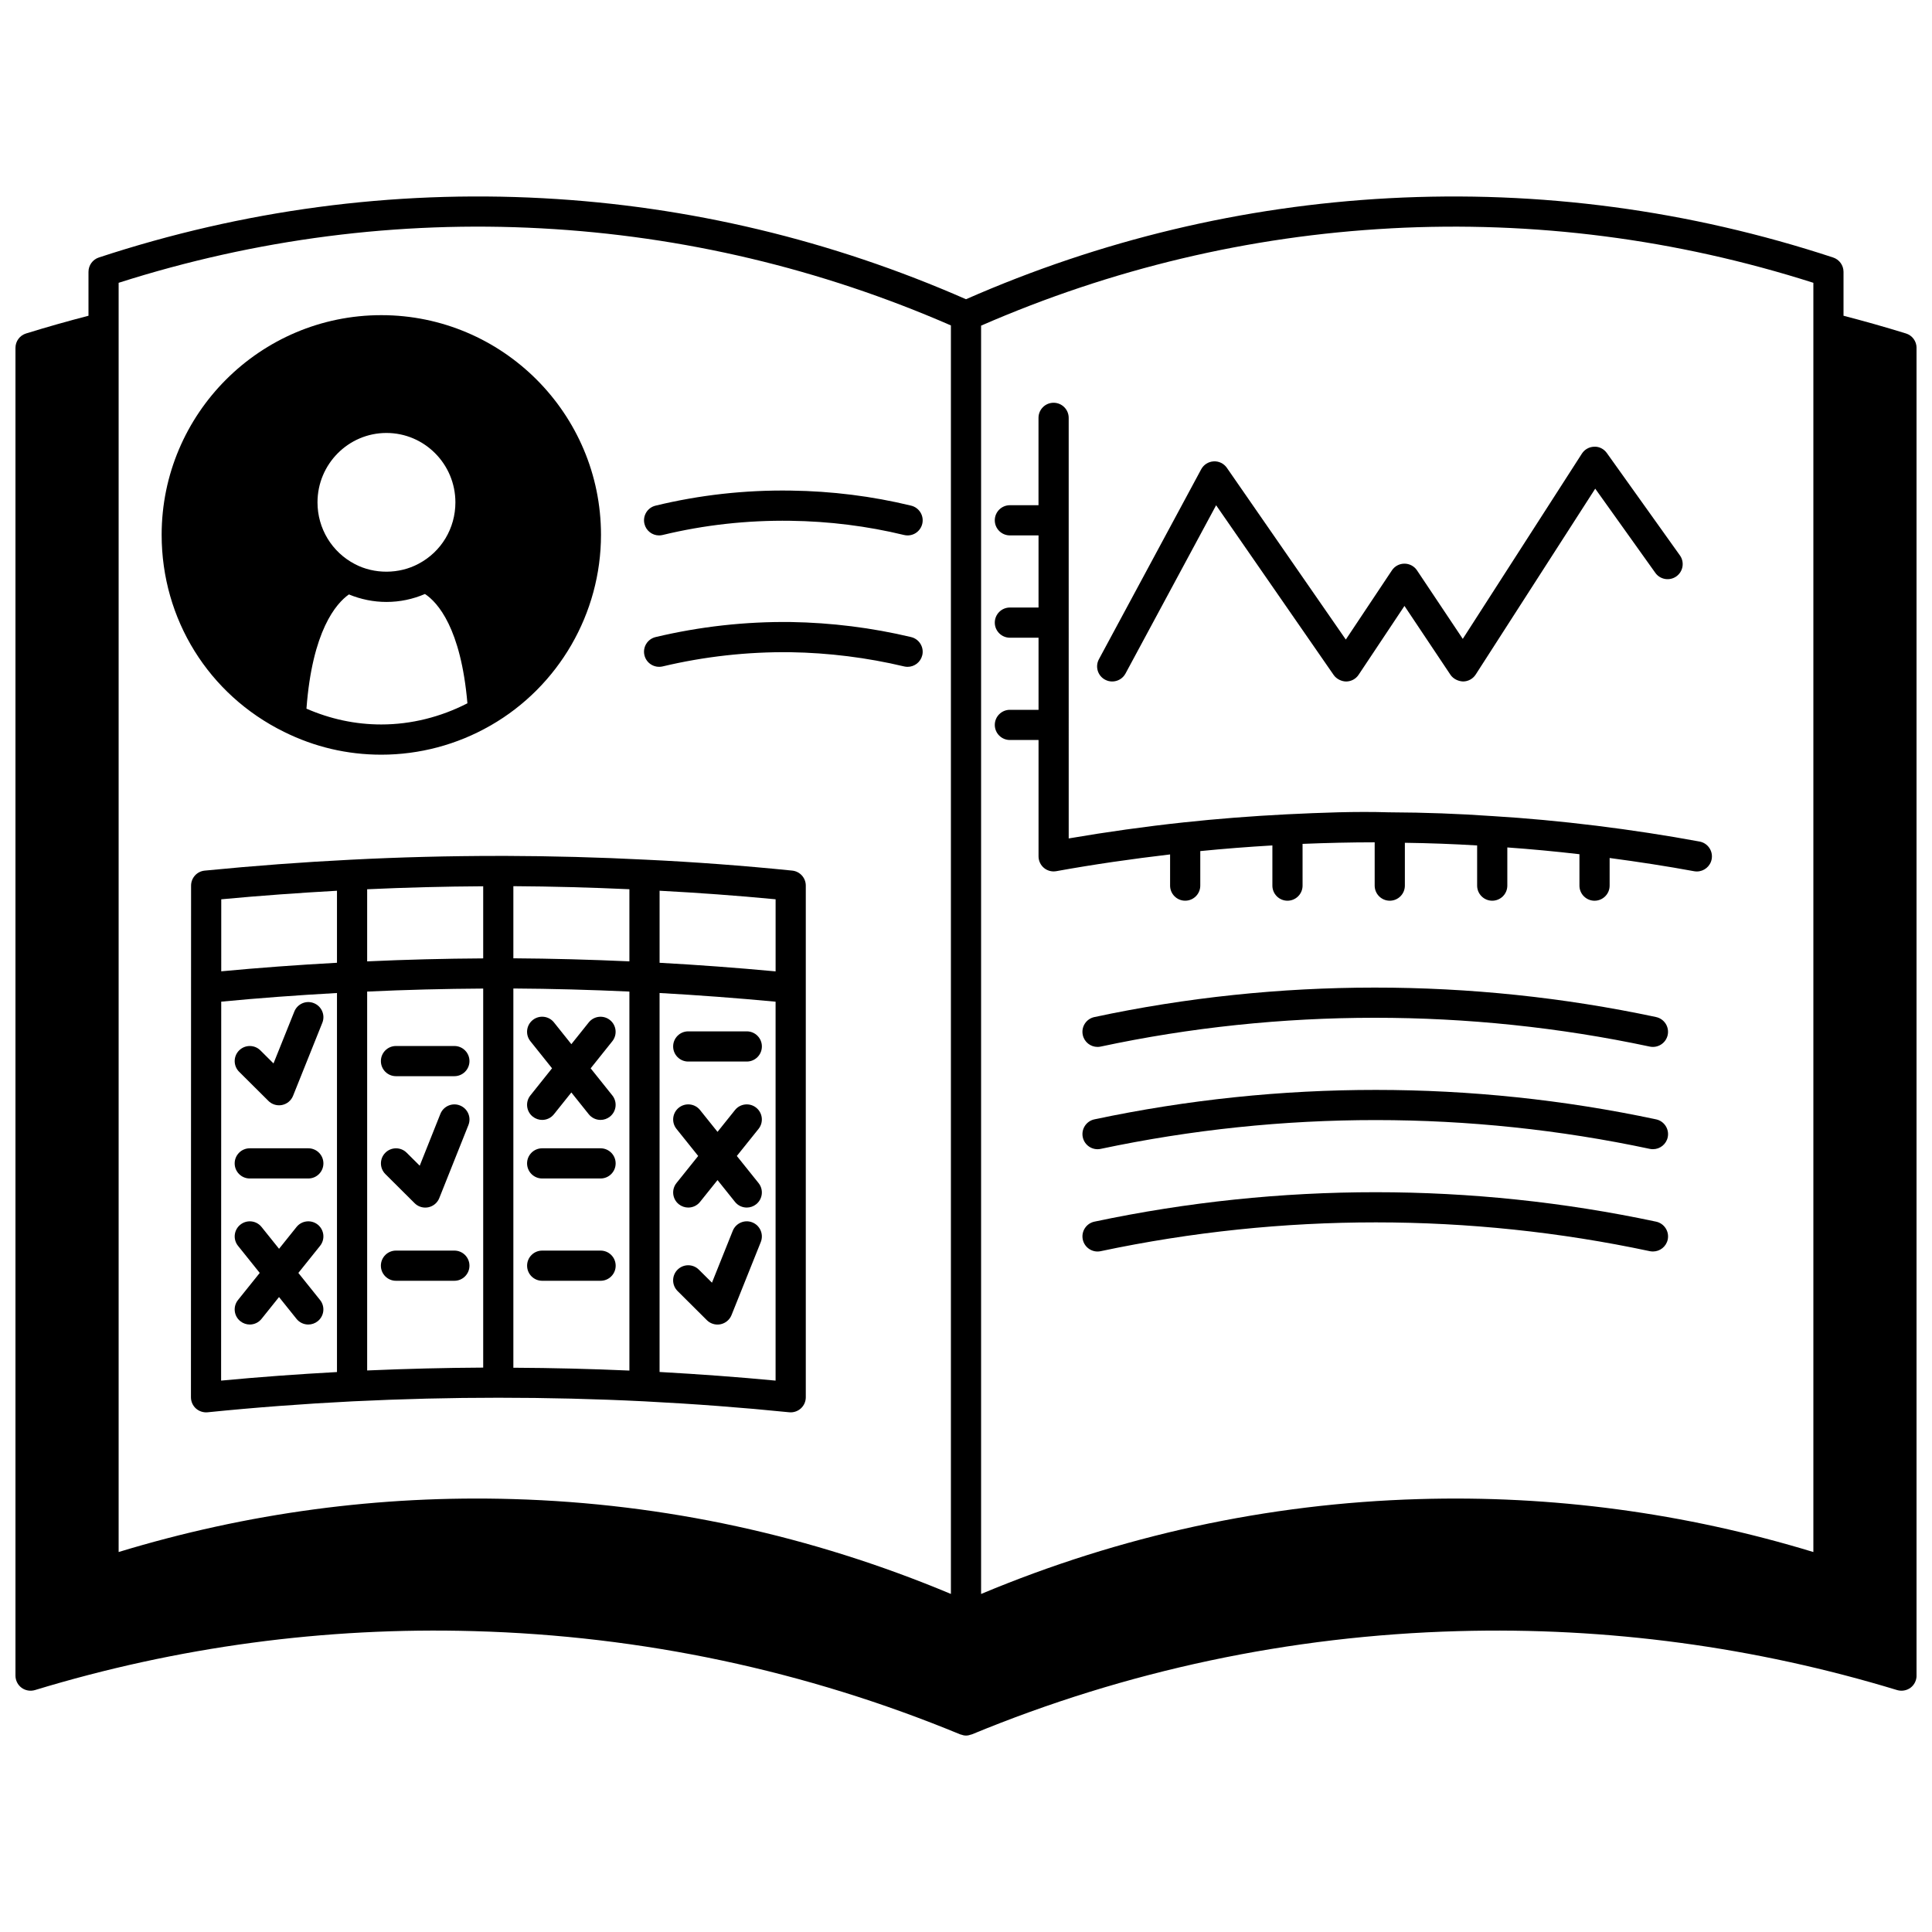 <?xml version="1.0" encoding="UTF-8"?>
<!-- Uploaded to: ICON Repo, www.svgrepo.com, Generator: ICON Repo Mixer Tools -->
<svg width="800px" height="800px" version="1.1" viewBox="144 144 512 512" xmlns="http://www.w3.org/2000/svg">
 <defs>
  <clipPath id="a">
   <path d="m148.09 196h503.81v408h-503.81z"/>
  </clipPath>
 </defs>
 <g clip-path="url(#a)">
  <path d="m649.09 232.37c-5.727-1.773-11.156-3.293-16.539-4.695v-11.637c0-1.727-1.109-3.258-2.75-3.797-38.164-12.559-77.75-17.84-117.7-15.711-38.734 2.078-76.434 11.105-112.1 26.77-35.668-15.66-73.363-24.691-112.1-26.77-39.945-2.144-79.539 3.148-117.7 15.707-1.641 0.539-2.75 2.074-2.75 3.801v11.641c-5.383 1.398-10.809 2.918-16.539 4.695-1.672 0.512-2.812 2.059-2.812 3.816v351.87c0 1.262 0.602 2.461 1.617 3.215 1.02 0.75 2.336 0.969 3.547 0.613 37.691-11.469 76.816-16.746 116.36-15.621 44.543 1.23 87.891 10.438 128.86 27.367 0.047 0.02 0.105 0.012 0.152 0.031 0.441 0.164 0.898 0.277 1.375 0.277 0.473 0 0.934-0.113 1.375-0.277 0.051-0.02 0.105-0.008 0.152-0.031 40.961-16.926 84.312-26.133 128.86-27.367 39.547-1.109 78.676 4.16 116.36 15.621 1.211 0.352 2.523 0.137 3.547-0.613 1.008-0.758 1.605-1.949 1.605-3.215v-351.87c0-1.758-1.137-3.305-2.812-3.82zm-136.56-27.855c37.996-2.031 75.656 2.828 112.03 14.43v336.36c-34.047-10.371-69.227-15.09-104.6-14.027-40.09 1.172-79.055 9.684-115.96 25.141v-336.12c34.551-15.062 71.043-23.766 108.54-25.777zm-337.09 14.43c36.371-11.609 74.051-16.477 112.03-14.43 37.477 2.016 73.98 10.668 108.53 25.727v336.17c-36.91-15.457-75.875-23.969-115.96-25.137-35.418-1.059-70.559 3.656-104.6 14.027z"/>
 </g>
 <path d="m582.88 413.53c-48.988-10.438-100.32-10.383-148.86 0.004-2.16 0.461-3.539 2.582-3.074 4.746 0.402 1.879 2.059 3.164 3.906 3.164 0.277 0 0.559-0.027 0.84-0.09 47.441-10.148 97.613-10.207 145.52 0.004 2.148 0.449 4.277-0.914 4.746-3.082 0.457-2.164-0.922-4.285-3.082-4.746z"/>
 <path d="m582.88 440.64c-48.77-10.379-99.613-10.426-148.85 0-2.16 0.457-3.543 2.582-3.082 4.742s2.586 3.543 4.742 3.082c48.145-10.199 97.844-10.152 145.53 0 0.281 0.059 0.559 0.082 0.836 0.082 1.848 0 3.508-1.285 3.91-3.168 0.453-2.156-0.93-4.277-3.086-4.738z"/>
 <path d="m582.88 467.75c-48.77-10.379-99.613-10.426-148.85 0-2.16 0.457-3.543 2.582-3.082 4.742 0.461 2.16 2.586 3.543 4.742 3.082 48.145-10.195 97.844-10.156 145.53 0 0.281 0.059 0.559 0.082 0.836 0.082 1.848 0 3.508-1.285 3.91-3.168 0.453-2.152-0.93-4.277-3.086-4.738z"/>
 <path d="m436.85 324.12c0.602 0.328 1.25 0.48 1.891 0.48 1.422 0 2.805-0.758 3.527-2.102l24.016-44.598 31.152 44.98c0.754 1.086 2.129 1.723 3.324 1.723 1.328-0.012 2.559-0.68 3.289-1.785l12.148-18.242 12.188 18.246c0.75 1.121 2.141 1.742 3.363 1.773 1.348-0.012 2.598-0.703 3.328-1.836l31.676-49.258 15.926 22.309c1.277 1.797 3.781 2.215 5.578 0.934 1.797-1.285 2.215-3.777 0.926-5.578l-19.352-27.109c-0.77-1.078-2.035-1.75-3.352-1.672-1.324 0.031-2.551 0.719-3.262 1.832l-31.566 49.09-12.129-18.16c-0.742-1.109-1.992-1.773-3.328-1.773h-0.004c-1.336 0-2.582 0.668-3.324 1.785l-12.211 18.328-31.516-45.504c-0.793-1.145-2.121-1.805-3.512-1.715-1.391 0.078-2.641 0.871-3.297 2.094l-27.105 50.34c-1.051 1.949-0.32 4.375 1.625 5.418z"/>
 <path d="m411.63 305c-2.211 0-4 1.793-4 4 0 2.207 1.789 4 4 4h7.594v19.113l-7.594-0.004c-2.211 0-4 1.793-4 4s1.789 4 4 4h7.594v30.828c0 1.184 0.527 2.312 1.434 3.07 0.906 0.758 2.113 1.074 3.269 0.863 10-1.812 20.117-3.258 30.16-4.438v8.262c0 2.207 1.789 4 4 4 2.211 0 4-1.793 4-4v-9.148c6.262-0.621 12.648-1.121 19.109-1.5v10.652c0 2.207 1.789 4 4 4 2.211 0 4-1.793 4-4l-0.004-11.062c6.406-0.258 12.82-0.414 19.113-0.414v11.477c0 2.207 1.789 4 4 4 2.211 0 4-1.793 4-4v-11.352c6.512 0.09 12.863 0.324 19.152 0.707v10.645c0 2.207 1.789 4 4 4 2.211 0 4-1.793 4-4v-10.117c6.164 0.441 12.547 1.031 19.113 1.793v8.328c0 2.207 1.789 4 4 4 2.211 0 4-1.793 4-4v-7.324c7.617 1.016 15.148 2.168 22.387 3.504 0.246 0.043 0.488 0.066 0.73 0.066 1.891 0 3.574-1.348 3.926-3.269 0.402-2.172-1.035-4.258-3.207-4.66-8.816-1.629-18.02-3.039-27.352-4.195-9.477-1.164-18.68-2.019-27.316-2.539-0.059-0.004-0.125-0.004-0.184-0.012-0.035 0-0.062-0.02-0.098-0.02-0.02 0-0.035 0.012-0.055 0.012-8.863-0.621-17.723-0.949-26.965-0.988h-0.023c-0.035 0-0.066-0.02-0.105-0.02-0.031 0-0.055 0.016-0.09 0.02-8.977-0.289-18.094 0.09-27.227 0.527-9.27 0.469-18.461 1.188-27.332 2.141-10.102 1.086-20.32 2.516-30.441 4.25l-0.004-111.46c0-2.207-1.789-4-4-4s-4 1.793-4 4v23.152h-7.586c-2.211 0-4 1.793-4 4s1.789 4 4 4h7.594v19.113z"/>
 <path d="m219.25 337.94c0.008 0.004 0.016 0.008 0.027 0.012 0.008 0.004 0.016 0.008 0.023 0.012 8.07 4.004 16.73 6.035 25.754 6.035 10.105 0 20.059-2.652 28.801-7.652 0.008-0.004 0.012-0.008 0.02-0.012 0.062-0.035 0.133-0.066 0.199-0.109 18.008-10.352 29.195-29.699 29.195-50.488 0-32.102-26.113-58.219-58.219-58.219-32.098 0-58.211 26.113-58.211 58.215 0 22.336 12.418 42.34 32.41 52.207zm18.832-44.43c-0.008-0.004-0.012-0.008-0.02-0.008-6.117-3.18-9.922-9.453-9.922-16.367 0-10.145 8.195-18.395 18.273-18.395 10.078 0 18.273 8.25 18.273 18.395 0 6.871-3.731 13.094-9.77 16.273-5.156 2.773-11.738 2.781-16.836 0.102zm-12.867 38.293c1.547-20.633 7.84-27.871 11.25-30.273 3.113 1.289 6.5 1.992 9.949 1.992 3.59 0 7.012-0.738 10.207-2.109 3.328 2.199 9.523 8.984 11.25 28.969-7.051 3.617-14.859 5.609-22.82 5.609-6.906 0.004-13.551-1.453-19.836-4.188z"/>
 <path d="m314.59 515.36c13.543 0.695 26.148 1.648 38.551 2.906 0.133 0.012 0.27 0.02 0.402 0.02 0.984 0 1.938-0.363 2.684-1.031 0.836-0.754 1.316-1.836 1.316-2.969v-135.59c0-2.051-1.555-3.769-3.594-3.977-12.977-1.316-26.031-2.289-38.781-2.891-12.426-0.633-24.949-0.969-37.234-1.004l-1.926 0.004c-12.949 0-26.082 0.336-39.027 1.004-12.773 0.645-25.445 1.586-38.738 2.891-2.047 0.199-3.606 1.918-3.606 3.977l-0.008 27.051c0 0.02-0.012 0.039-0.012 0.059 0 0.02 0.012 0.035 0.012 0.051l-0.027 108.43c0 1.133 0.48 2.211 1.316 2.969 0.844 0.754 1.977 1.117 3.082 1.012 12.605-1.281 25.562-2.254 38.492-2.906 13.297-0.641 25.906-0.953 38.559-0.953 13.012 0 25.98 0.32 38.539 0.949zm-34.543-109.4c10.148 0.059 20.453 0.344 30.75 0.816v100.44c-10.09-0.449-20.379-0.703-30.75-0.754zm30.75-7.188c-10.293-0.469-20.594-0.746-30.75-0.812v-19.113c10.156 0.059 20.461 0.34 30.75 0.809zm-38.746-0.789c-10.211 0.055-20.504 0.32-30.75 0.793v-19.113c10.223-0.473 20.52-0.734 30.75-0.793zm-30.75 8.793c10.242-0.477 20.535-0.738 30.75-0.797v100.45c-10.102 0.051-20.246 0.305-30.75 0.758zm77.492 100.81v-100.43c10.113 0.562 20.254 1.324 30.746 2.301v100.42c-9.934-0.945-20.082-1.691-30.746-2.289zm30.75-106.16c-10.48-0.969-20.629-1.723-30.746-2.277v-19.094c10.16 0.539 20.453 1.277 30.746 2.266zm-116.24-21.367v19.086c-10.586 0.578-20.855 1.34-30.672 2.266l0.004-19.086c10.449-0.977 20.543-1.699 30.668-2.266zm-30.676 29.391c9.801-0.941 20.082-1.707 30.676-2.293v100.45c-10.305 0.566-20.605 1.309-30.707 2.269z"/>
 <path d="m215.13 435.75c0.75 0.75 1.77 1.164 2.82 1.164 0.27 0 0.539-0.027 0.809-0.082 1.312-0.27 2.406-1.184 2.902-2.426l7.758-19.355c0.824-2.051-0.172-4.379-2.223-5.199-2.051-0.84-4.379 0.172-5.199 2.223l-5.516 13.746-3.469-3.453c-1.562-1.559-4.098-1.547-5.652 0.016-1.559 1.562-1.551 4.094 0.016 5.652z"/>
 <path d="m210.19 456.31h15.516c2.211 0 4-1.789 4-4 0-2.211-1.789-4-4-4h-15.516c-2.211 0-4 1.789-4 4 0 2.211 1.793 4 4 4z"/>
 <path d="m228.21 468.54c-1.723-1.379-4.246-1.094-5.621 0.617l-4.637 5.785-4.637-5.777c-1.375-1.727-3.891-2-5.617-0.621-1.727 1.383-2.004 3.898-0.621 5.617l5.754 7.176-5.758 7.18c-1.383 1.723-1.105 4.238 0.621 5.617 0.738 0.586 1.621 0.879 2.496 0.879 1.172 0 2.336-0.512 3.121-1.5l4.633-5.781 4.637 5.785c0.789 0.984 1.953 1.496 3.121 1.496 0.875 0 1.758-0.289 2.5-0.879 1.723-1.383 2-3.898 0.617-5.621l-5.75-7.172 5.75-7.172c1.391-1.73 1.113-4.246-0.609-5.629z"/>
 <path d="m326.39 425.32h15.516c2.211 0 4-1.789 4-4 0-2.211-1.789-4-4-4h-15.516c-2.211 0-4 1.789-4 4 0 2.211 1.789 4 4 4z"/>
 <path d="m344.4 437.55c-1.723-1.379-4.242-1.098-5.617 0.621l-4.633 5.781-4.637-5.785c-1.379-1.719-3.894-1.996-5.621-0.617-1.723 1.383-2 3.898-0.617 5.621l5.75 7.172-5.75 7.172c-1.383 1.727-1.105 4.242 0.617 5.621 0.738 0.586 1.625 0.879 2.5 0.879 1.172 0 2.336-0.512 3.121-1.496l4.637-5.785 4.633 5.781c0.789 0.988 1.953 1.5 3.121 1.5 0.875 0 1.754-0.289 2.496-0.879 1.727-1.383 2.004-3.898 0.621-5.617l-5.754-7.176 5.754-7.172c1.383-1.723 1.102-4.238-0.621-5.621z"/>
 <path d="m285.18 439.91c0.738 0.586 1.621 0.879 2.496 0.879 1.172 0 2.336-0.512 3.121-1.5l4.617-5.773 4.613 5.769c0.789 0.988 1.953 1.504 3.125 1.504 0.875 0 1.75-0.285 2.492-0.875 1.727-1.375 2.008-3.894 0.629-5.617l-5.742-7.18 5.742-7.18c1.379-1.727 1.094-4.246-0.629-5.617-1.727-1.379-4.242-1.09-5.617 0.629l-4.613 5.769-4.617-5.781c-1.375-1.723-3.894-1.996-5.617-0.621-1.727 1.383-2.004 3.898-0.621 5.617l5.738 7.176-5.738 7.184c-1.383 1.723-1.105 4.238 0.621 5.617z"/>
 <path d="m253.88 462.86c0.754 0.75 1.77 1.164 2.82 1.164 0.27 0 0.543-0.027 0.812-0.082 1.316-0.273 2.406-1.188 2.902-2.434l7.719-19.352c0.82-2.051-0.18-4.379-2.234-5.195-2.031-0.82-4.375 0.176-5.195 2.234l-5.473 13.73-3.465-3.445c-1.566-1.559-4.094-1.547-5.652 0.016-1.559 1.566-1.551 4.094 0.016 5.652z"/>
 <path d="m343.39 467.95c-2.047-0.824-4.379 0.176-5.203 2.227l-5.508 13.746-3.477-3.453c-1.566-1.559-4.094-1.547-5.652 0.016-1.559 1.566-1.551 4.094 0.016 5.652l7.758 7.719c0.754 0.75 1.77 1.164 2.82 1.164 0.27 0 0.539-0.027 0.809-0.082 1.312-0.273 2.406-1.184 2.906-2.426l7.754-19.352c0.824-2.059-0.176-4.387-2.223-5.211z"/>
 <path d="m287.68 456.31h15.473c2.211 0 4-1.789 4-4 0-2.211-1.789-4-4-4h-15.473c-2.211 0-4 1.789-4 4 0.004 2.211 1.789 4 4 4z"/>
 <path d="m303.16 475.42h-15.473c-2.211 0-4 1.789-4 4s1.789 4 4 4h15.473c2.211 0 4-1.789 4-4-0.004-2.215-1.789-4-4-4z"/>
 <path d="m248.94 429.2h15.473c2.211 0 4-1.789 4-4 0-2.211-1.789-4-4-4h-15.473c-2.211 0-4 1.789-4 4 0 2.211 1.785 4 4 4z"/>
 <path d="m264.41 475.42h-15.473c-2.211 0-4 1.789-4 4s1.789 4 4 4h15.473c2.211 0 4-1.789 4-4 0-2.215-1.789-4-4-4z"/>
 <path d="m318.66 285.89c0.312 0 0.629-0.035 0.945-0.113 10.996-2.664 22.398-3.926 33.875-3.762 10.223 0.133 20.348 1.398 30.094 3.762 2.168 0.523 4.305-0.797 4.832-2.941 0.523-2.148-0.797-4.305-2.938-4.832-10.332-2.508-21.059-3.852-31.875-3.992-12.227-0.18-24.223 1.168-35.867 3.992-2.148 0.52-3.461 2.68-2.941 4.828 0.438 1.832 2.074 3.059 3.875 3.059z"/>
 <path d="m385.45 312.83c-10.387-2.473-21.102-3.812-31.867-3.988-12.086-0.145-24.125 1.203-35.84 3.988-2.148 0.512-3.477 2.668-2.961 4.812 0.512 2.148 2.648 3.457 4.812 2.969 11.074-2.637 22.531-3.902 33.875-3.769 10.172 0.164 20.309 1.43 30.129 3.766 0.312 0.074 0.621 0.109 0.926 0.109 1.809 0 3.445-1.234 3.887-3.074 0.512-2.144-0.816-4.301-2.961-4.812z"/>
</svg>